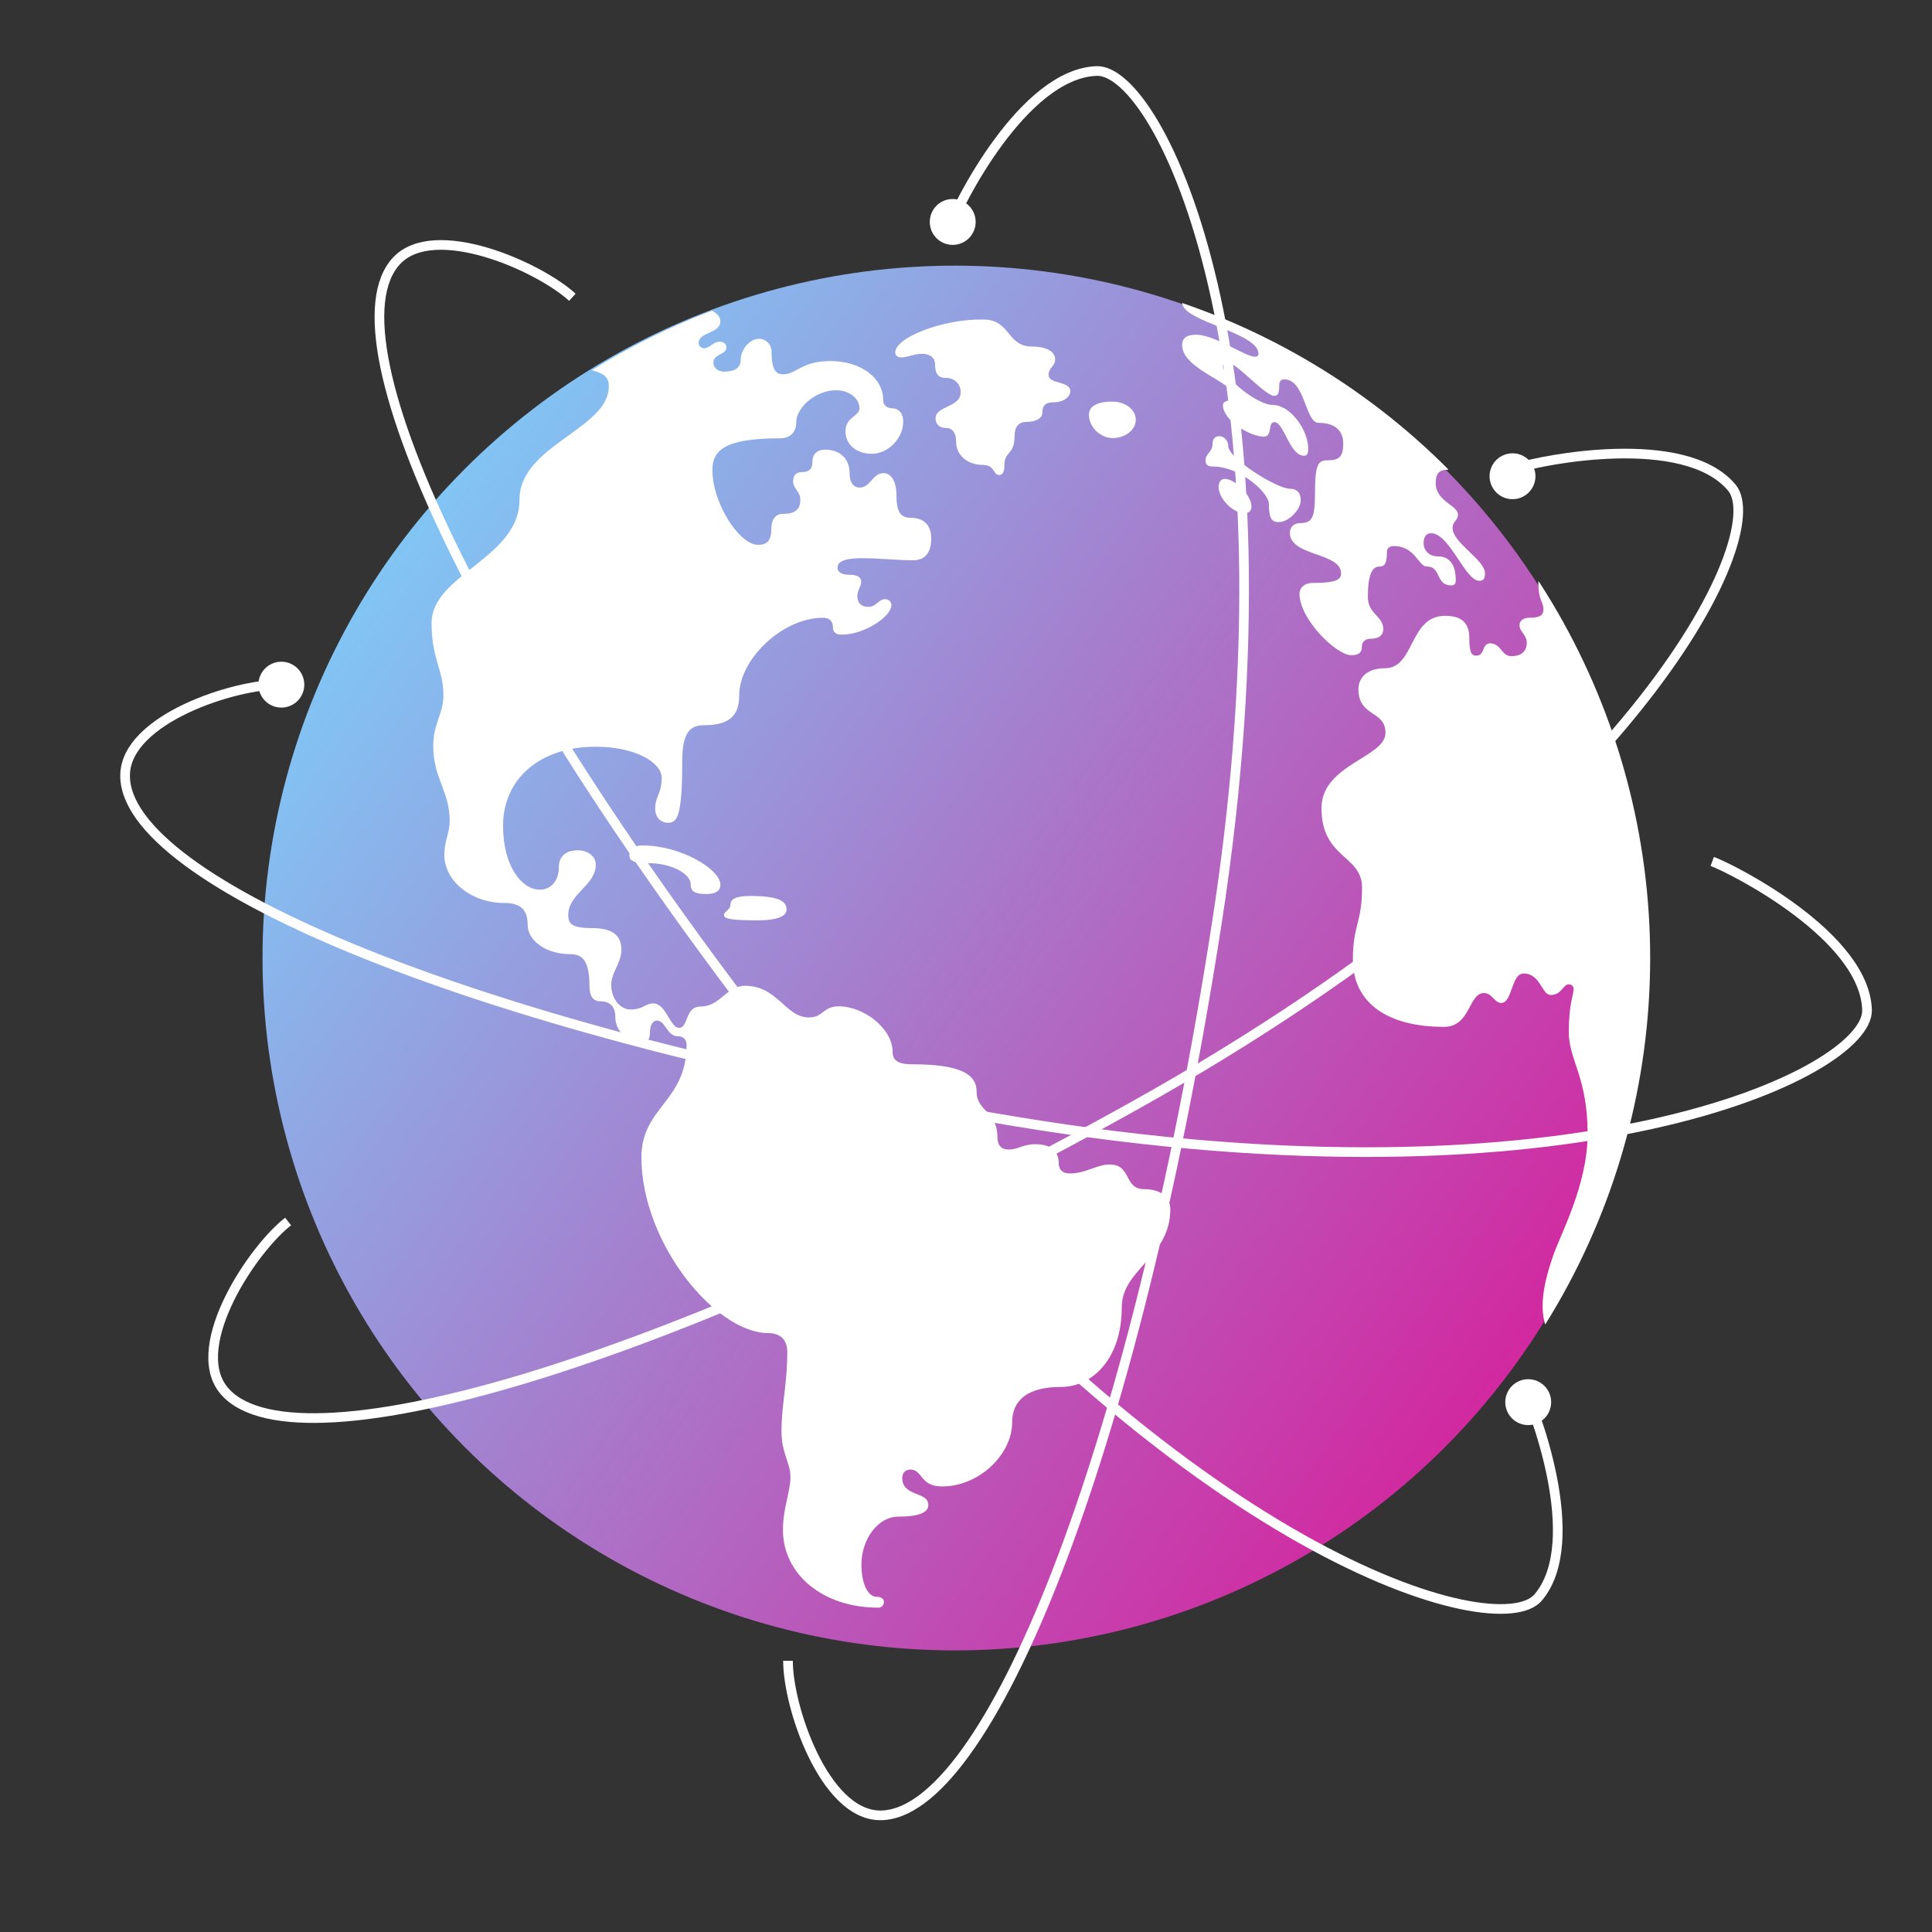 <?xml version="1.0" encoding="utf-8"?>
<!-- Generator: Adobe Illustrator 24.0.1, SVG Export Plug-In . SVG Version: 6.00 Build 0)  -->
<svg version="1.1" xmlns="http://www.w3.org/2000/svg" xmlns:xlink="http://www.w3.org/1999/xlink" x="0px" y="0px"
	 viewBox="0 0 800 800" style="enable-background:new 0 0 800 800;" xml:space="preserve">
<rect x="0" y="0" width="800" height="800" fill="#333333" stroke="none"/>
<style type="text/css">
	.st0{display:none;}
	.st1{display:inline;fill:#871FFF;}
	.st2{fill:url(#SVGID_1_);}
	.st3{clip-path:url(#SVGID_3_);fill:#FFFFFF;}
	.st4{clip-path:url(#SVGID_5_);fill:#FFFFFF;}
	.st5{clip-path:url(#SVGID_7_);fill:#FFFFFF;}
	.st6{clip-path:url(#SVGID_9_);fill:#FFFFFF;}
	.st7{clip-path:url(#SVGID_11_);fill:#FFFFFF;}
	.st8{clip-path:url(#SVGID_13_);fill:#FFFFFF;}
	.st9{clip-path:url(#SVGID_15_);fill:#FFFFFF;}
	.st10{clip-path:url(#SVGID_17_);fill:#FFFFFF;}
	.st11{clip-path:url(#SVGID_19_);fill:#FFFFFF;}
	.st12{fill:none;stroke:#FFFFFF;stroke-width:4;stroke-miterlimit:10;}
	.st13{fill:#FFFFFF;}
</style>
<g id="Layer_1" class="st0">
	<rect x="-7.2" y="-7.2" class="st1" width="814.5" height="814.5"/>
</g>
<g id="Layer_2">
	<linearGradient id="SVGID_1_" gradientUnits="userSpaceOnUse" x1="651.141" y1="580.617" x2="156.589" y2="224.853">
		<stop  offset="0" style="stop-color:#D6219C"/>
		<stop  offset="1" style="stop-color:#80C7F5"/>
	</linearGradient>
	<circle class="st2" cx="395.4" cy="396.7" r="286.7"/>
	<g id="Layer_1_2_">
		<g id="Layer_2_2_">
			<g>
				<g>
					<g>
						<g>
							<g>
								<g>
									<g>
										<defs>
											<circle id="SVGID_2_" cx="396.6" cy="396.7" r="286.7"/>
										</defs>
										<clipPath id="SVGID_3_">
											<use xlink:href="#SVGID_2_"  style="overflow:visible;"/>
										</clipPath>
										<path class="st3" d="M642.2,553.3c-6.6-9.5-2.2-24.1,0.8-33c3-8.9,14.4-29.6,14.4-50.8c0-23.4-7.8-30.7-7.8-42.1
											c0-11.8,2-15.4,2-17.9c0-1.1-0.8-1.9-2-1.9c-2.4,0-2.9,4.4-7.5,4.4c-3.7,0-4.2-8.9-11.2-8.9c-5.2,0-4.6,12.2-9.3,12.2
											c-2.7,0-3.8-4.1-7.1-4.1c-6.5,0-5.5,14-16.6,14c-23.2,0-37.7-9.8-37.7-27.9c0-14.2,3.8-15.3,3.8-29.8
											c0-13.5-16.8-11.9-16.8-32.9c0-18,26.5-21,26.5-31.1c0-9.5-11.2-6.5-11.2-18.1c0-4.9,3.7-8.7,11-8.7
											c12.4,0,9.9-21.7,24.9-21.7c6.5,0,10,2.7,10,9c0,6.2,0.9,7.5,2.9,7.5c3.7,0,2.2-5.1,5.7-5.1c4.6,0,4.7,5.3,8.8,5.3
											c4.2,0,6.4-2.1,6.4-5.5s-3-4.6-3-7.3c0-1.6,1.2-3.1,4.1-3.1c4.2,0,5.8-1,5.8-3.4c0-3.6-2.1-3.1-2.1-11.7l123.6,95.7
											L642.2,553.3z"/>
									</g>
								</g>
							</g>
						</g>
						<g>
							<g>
								<g>
									<g>
										<defs>
											<circle id="SVGID_4_" cx="396.6" cy="396.7" r="286.7"/>
										</defs>
										<clipPath id="SVGID_5_">
											<use xlink:href="#SVGID_4_"  style="overflow:visible;"/>
										</clipPath>
										<path class="st4" d="M489.5,125.3c0,7.9,31.6,12.3,31.6,21.2c0,0.8-0.5,1.2-1.5,1.2c-4,0-16.7-9.1-24.2-9.1
											c-4.6,0-5.9,1.8-5.9,4.3c0,9.9,21.3,15.4,21.3,20.9c0,2.7-4.4,1.4-4.4,4c0,6.2,11.2,13,16.9,13c3.8,0,1.5-6,4.4-6
											c4,0,6.3,13.9,12.2,13.9c1.2,0,1.8-0.5,1.8-2.9c0-7.9-7.5-18.1-14.6-18.1c-6.6,0-20.7-11.5-20.7-16.3
											c0-0.7,0.7-1.4,1.6-1.4c4,0,15.8,13.9,19.6,13.9c1.5,0,2.1-0.9,2.1-4.2c0-2,0.7-2.6,2.1-2.6c8.7,0,8.6,18,14.2,18
											c6.2,0,10.2,2.7,10.2,8.6c0,5.2-1.5,6.9-6.4,6.9c-4.1,0-5.3,1.5-5.3,14.5c0,9.8-1.6,11.5-6.2,11.5c-2.6,0-4.2,1.8-4.2,4
											c0,9.8,21.2,8.1,21.2,16.8c0,2.4-1.5,4-12,4c-3.1,0-5.2,2-5.2,4.4c0,10.7,15.3,25.5,21.4,25.5c3.3,0,4.4-1.2,4.4-3.5
											c0-1.9,1.3-3.3,3.6-3.3c3.8,0,5.3-1.8,5.3-4c0-5.4-6.4-6.2-6.4-13.3c0-9.5,1.9-12.6,4.8-12.6c2,0,3.1-1,3.1-6.2
											c0-1.2,1-2.3,2.7-2.3c9.2,0,10.2,8.5,13.9,8.5c6,0,3.4,7.8,10.1,7.8c1.3,0,1.8-0.7,1.8-2.2c0-6.5-2.7-9.8-7.3-9.8
											c-3.7,0-6-2.4-6-5.5c0-2.7,1.1-4.1,3.1-4.1c7.6,0,14.1,19.7,19.9,19.7c1.8,0,2.4-0.9,2.4-3.1c0-5.6-13.4-12.6-13.4-18.7
											c0-3.1,2.2-2.9,2.2-5.7c0-3.7-9.2-5.4-9.2-12.9c0-4.2,1.5-5.6,5.2-5.6l-28.2-64L489.5,125.3z"/>
									</g>
								</g>
							</g>
						</g>
						<g>
							<g>
								<g>
									<g>
										<defs>
											<circle id="SVGID_6_" cx="396.6" cy="396.7" r="286.7"/>
										</defs>
										<clipPath id="SVGID_7_">
											<use xlink:href="#SVGID_6_"  style="overflow:visible;"/>
										</clipPath>
										<path class="st5" d="M502.1,183.6c0,3.8-2.9,4.1-2.9,7c0,1.9,0.9,2.6,3.3,2.6c10.8,0,22.9,10.7,22.9,15.4
											c0,6.5,1.5,7.6,4.1,7.6c4.2,0,9.1-5.3,9.1-9c0-3.5-1.9-4.8-4.4-4.8c-5.5,0-25.6-12.6-25.6-17.7c0-2.2-1.8-4.1-3.6-4.1
											C503.1,180.6,502.1,181.8,502.1,183.6z"/>
									</g>
								</g>
							</g>
						</g>
						<g>
							<g>
								<g>
									<g>
										<defs>
											<circle id="SVGID_8_" cx="396.6" cy="396.7" r="286.7"/>
										</defs>
										<clipPath id="SVGID_9_">
											<use xlink:href="#SVGID_8_"  style="overflow:visible;"/>
										</clipPath>
										<path class="st6" d="M507.2,198.3c-1.5,0-2.6,1.2-2.6,3.4c0,4.7,5.9,10.8,10.7,10.8c2,0,2.9-1,2.9-2.9
											C518,204.7,511.2,198.3,507.2,198.3z"/>
									</g>
								</g>
							</g>
						</g>
						<g>
							<g>
								<g>
									<g>
										<defs>
											<circle id="SVGID_10_" cx="396.6" cy="396.7" r="286.7"/>
										</defs>
										<clipPath id="SVGID_11_">
											<use xlink:href="#SVGID_10_"  style="overflow:visible;"/>
										</clipPath>
										<path class="st7" d="M460.6,166.3c-6.9,0-9.7,2.3-9.7,5.4c0,5.7,5.4,9.7,9.7,9.7c5.4,0,9.7-3.4,9.7-7.6
											C470.3,169.6,466,166.3,460.6,166.3z"/>
									</g>
								</g>
							</g>
						</g>
						<g>
							<g>
								<g>
									<g>
										<defs>
											<circle id="SVGID_12_" cx="396.6" cy="396.7" r="286.7"/>
										</defs>
										<clipPath id="SVGID_13_">
											<use xlink:href="#SVGID_12_"  style="overflow:visible;"/>
										</clipPath>
										<path class="st8" d="M370.7,146c0,1.1,0.9,2,2.4,2c2.9,0,5.3-1.5,8.6-1.5c3.8,0,5.5,2,5.5,4.4c0,4.1,1.4,5.6,4.6,5.6
											c3.3,0,6,2.4,6,5.9c0,6.4-10.4,5.6-10.4,10.8c0,2.4,1.6,4,4.3,4s4.2,2,4.2,5.7c0,5.7,4.9,9.6,11,9.6
											c5.1,0,4.3,4.2,6.8,4.2c1.3,0,2.2-1,2.2-4.1c0-5.9,4.2-4.1,4.2-12c0-4,1.8-5.9,4.8-5.9c4.5,0,6.7-1.8,6.7-3.7
											c0-3,1.3-4.4,4.5-4.4c4.6,0,7.1-2.5,7.1-4.6c0-4.3-9-2.9-9-6.7c0-3.2,2.7-3.4,2.7-6.6c0-3-3.4-5.2-9.5-5.2
											c-10.7,0-8.8-11.2-20.3-11.2C390.8,132,370.7,139.6,370.7,146z"/>
									</g>
								</g>
							</g>
						</g>
						<g>
							<g>
								<g>
									<g>
										<defs>
											<circle id="SVGID_14_" cx="396.6" cy="396.7" r="286.7"/>
										</defs>
										<clipPath id="SVGID_15_">
											<use xlink:href="#SVGID_14_"  style="overflow:visible;"/>
										</clipPath>
										<path class="st9" d="M224.9,151.9c24.7,0,27.2,3.3,27.2,8.1c0,17.7-37,24.3-37,47c0,24.1-36.4,30.9-36.4,51
											c0,15.1,4.9,19.1,4.9,29.9c0,7.9-4.2,11.5-4.2,20.9c0,13.7,6.8,18.7,6.8,31.1c0,5.3-2.2,7.9-2.2,14.2
											c0,10.7,11.2,19.8,24.7,19.8c6.6,0,9.8,2.5,9.8,9.1c0,6.3,7.3,12.1,17.7,12.1c5.1,0,7.9,2.9,7.9,13.3
											c0,4.1,1.5,6.2,4.4,6.2c3.7,0,6.3,1.8,6.3,6.7c0,5.4,4.8,10.3,10.8,10.3c2.4,0,3.5-1,3.5-3.8c0-3.5,1.3-5.2,2.9-5.2
											c3.7,0,4,6.5,8.8,6.5c2,0,3.5,1.2,3.5,3.6c0,23.5-18.7,25.7-18.7,46.5c0,35.6,30.8,72.8,52.5,72.8c4.6,0,7.9,2.4,7.9,7.8
											c0,13.5-2.4,21.7-2.4,33c0,9,3.7,12.8,3.7,18.8c0,6-3.1,13-3.1,21.9c0,18.3,16.4,32.2,39.5,32.2c1.1,0,2.3-0.8,2.3-2.3
											c0-1.4-1.1-2.2-3.1-2.2c-3,0-6.2-4.4-6.2-13.4c0-10.4,6.8-19.8,15.3-19.8c9.9,0,12.4-2.3,12.4-4.8
											c0-5.8-10.8-3.2-10.8-11.3c0-1.9,1.3-3.4,3.4-3.4c5.1,0,3.8,7,13.1,7c15.4,0,29-13.3,29-26.5c0-9.2,6.4-14.7,20.2-14.7
											c13.4,0,25.2-12.1,25.2-33c0-15.8,20.1-20.7,20.1-40.5c0-5.2-4-8.4-10.8-8.4c-8.6,0-5.1-10.2-14.3-10.2
											c-5.4,0-9.9,3.7-16.5,3.7c-3,0-4.6-1.5-4.6-4.3c0-5.1-3.5-7.8-9.7-7.8c-5.3,0-6.9,2.2-11.1,2.2c-2.7,0-4.6-1.5-4.6-5.2
											c0-10.7-8.6-10.6-8.6-18.7c0-7.3-6.6-11.4-26.8-11.4c-6,0-8-1.8-8-5.2c0-9.6-11.9-18.8-22.2-18.8c-6.8,0-6.4,4.6-12.4,4.6
											c-9.9,0-12.9-13.1-26.5-13.1c-7.9,0-10.1,8.6-18.5,8.6c-6.4,0-4.9,8.8-8.8,8.8c-3.8,0-5.3-10.1-10.7-10.1
											c-3.3,0-4.1,2.5-9.5,2.5c-4,0-7.9-4.2-7.9-10.2c0-5.3,4.2-8.9,4.2-14.6c0-5.8-3.6-8.9-12.1-8.9c-8.6,0-9.9-1.9-9.9-5.4
											c0-8.9,11.4-12.2,11.4-20.9c0-3.3-3.1-5.9-7.5-5.9c-5.4,0-7.8,2.9-7.8,7.1c0,5.5-3.3,9.2-7.9,9.2
											c-7.3,0-15.2-9.5-15.2-26.5c0-18.9,14.7-32.7,38.4-32.7c16.1,0,27.4,6.4,27.3,13.1c-0.2,6.8-2.7,7.5-2.7,12.5
											c0,4,2.7,5.9,5.3,5.9c3.8,0,5.9-2.5,5.9-25.6c0-11.8,3.3-14.8,8.9-14.8c10.2,0,14.7-3.6,14.7-12.4
											c0-15.1,18.1-32.1,34.6-32.1c2.6,0,4.2,1.2,4.2,4c0,2.1,1.5,3,3.5,3c9.6,0,20.7-7.5,20.7-12.3c0-1.3-1.1-2.4-2.6-2.4
											c-2.7,0-3.7,3.2-6.9,3.2c-2.9,0-4.6-1.6-4.6-4.5c0-2.4,1.6-4,1.6-5.9c0-1.9-1.6-2.9-4.9-2.9c-3.5,0-4.9-1.3-4.9-3
											c0-6.3,18.9-3,31.2-3c4.7,0,7.6-2.7,7.6-9.1c0-5.6-3.2-8.5-8.6-8.5c-4.2,0-5.8-2.7-5.8-9.3c0-6.4-2.6-9.2-5.3-9.2
											c-4.6,0-5.5,6-9.9,6c-2.3,0-4.2-1.8-4.2-6c0-6.2-4.3-9.7-10-9.7c-3.5,0-5.4,1.8-5.4,5.2c0,2.6-1.2,4.1-4.5,4.1
											c-2.1,0-3.5,1.3-3.5,3.6c0,3.5,3,4.2,3,7.9c0,4-2.2,5.8-7.4,5.8c-2.6,0-4.6,2.1-4.6,6c0,5.3-1.9,6.8-5.6,6.8
											c-7.4,0-18.8-16.8-18.8-31c0-7.9,4.7-13.1,27.8-13.1c4.5,0,6.9-2.5,6.9-6.7c0-5.7,7.6-13.2,16.6-13.2
											c5.5,0,9.6,3.5,9.6,7.5c0,3.3-5.8,3.5-5.8,9.5c0,5.4,4.4,9.3,10.9,9.3c6.7,0,13-6.3,13-13.4c0-3.6-2.1-5.4-4.3-5.4
											s-4-1.1-4-3.5c0-9.1-9.2-16.1-21.9-16.1c-12,0-14,5.5-19.6,5.5c-3.1,0-4.7-2.3-4.7-9.1c0-3.4-2.3-5.6-5.3-5.6
											c-3.5,0-7.5,4.1-7.5,8.8c0,3.1-2.4,4.8-6.9,4.8c-2.4,0-4.4-1.6-4.4-3.7c0-3.8,5.4-3.2,5.4-6.4c0-1.4-1.2-2.3-2.7-2.3
											c-3,0-4.1,2.7-6.5,2.7c-1.6,0-2.3-1.2-2.3-2.2c0-4.6,9-3.8,9-9c0-2.9-4.4-5.6-8.2-5.6L224.9,151.9z"/>
									</g>
								</g>
							</g>
						</g>
						<g>
							<g>
								<g>
									<g>
										<defs>
											<circle id="SVGID_16_" cx="396.6" cy="396.7" r="286.7"/>
										</defs>
										<clipPath id="SVGID_17_">
											<use xlink:href="#SVGID_16_"  style="overflow:visible;"/>
										</clipPath>
										<path class="st10" d="M310.7,371c-6.5,0-8.2,1.6-8.2,3.4c0,2.5-2.7,2.9-2.7,4.4c0,1.3,1,2.3,13.5,2.3
											c9.2,0,12.4-1.9,12.4-4.5C325.7,373.3,322.7,371,310.7,371z"/>
									</g>
								</g>
							</g>
						</g>
						<g>
							<g>
								<g>
									<g>
										<defs>
											<circle id="SVGID_18_" cx="396.6" cy="396.7" r="286.7"/>
										</defs>
										<clipPath id="SVGID_19_">
											<use xlink:href="#SVGID_18_"  style="overflow:visible;"/>
										</clipPath>
										<path class="st11" d="M260.6,354.1c0,2.1,1.4,3.3,7.7,3.3c10.1,0,17.7,4.6,17.7,8.7c0,3,1.6,4.1,6.5,4.1
											c3.8,0,5.8-1.3,5.8-3.8c0-6.6-16.7-16.3-32-16.3C262.3,349.9,260.6,352.2,260.6,354.1z"/>
									</g>
								</g>
							</g>
						</g>
					</g>
				</g>
			</g>
		</g>
	</g>
	<path class="st12" d="M326.3,687.7c-0.1,18.8,14.9,63.7,38,64c44.2,0.5,105-146.5,139.6-369.7C540,148.8,480,28.5,454.1,29.4
		c-30.5,1.1-57.6,55.6-60.9,64.8"/>
	<path class="st12" d="M119.3,505.8c-14.8,11.5-41,50.9-27.1,69.3c26.8,35.2,180.1-7.2,377.4-117.2
		c206.1-114.9,264.1-236.2,247.5-256c-19.6-23.4-79.2-11.3-88.5-8.2"/>
	<path class="st12" d="M237,123.1c-13.8-12.7-57.1-31.9-72.8-15.1C134,140.3,201.5,284.3,343,460.4
		c147.8,183.9,277.1,220.8,293.9,201.1c19.8-23.3-2.2-80-6.7-88.6"/>
	<path class="st12" d="M116.1,283.5c-18.8-0.3-63.8,14.2-64.3,37.3c-1,44.2,145.4,106.6,368.2,143.5c232.8,38.6,353.7-20.2,353.1-46
		c-0.8-30.5-55-58.2-64.1-61.6"/>
	<circle class="st13" cx="626.3" cy="197.2" r="9.5"/>
	<circle class="st13" cx="632.8" cy="580.6" r="9.5"/>
	<circle class="st13" cx="116.5" cy="283.5" r="9.5"/>
	<circle class="st13" cx="394.5" cy="91.9" r="9.5"/>
</g>
</svg>
